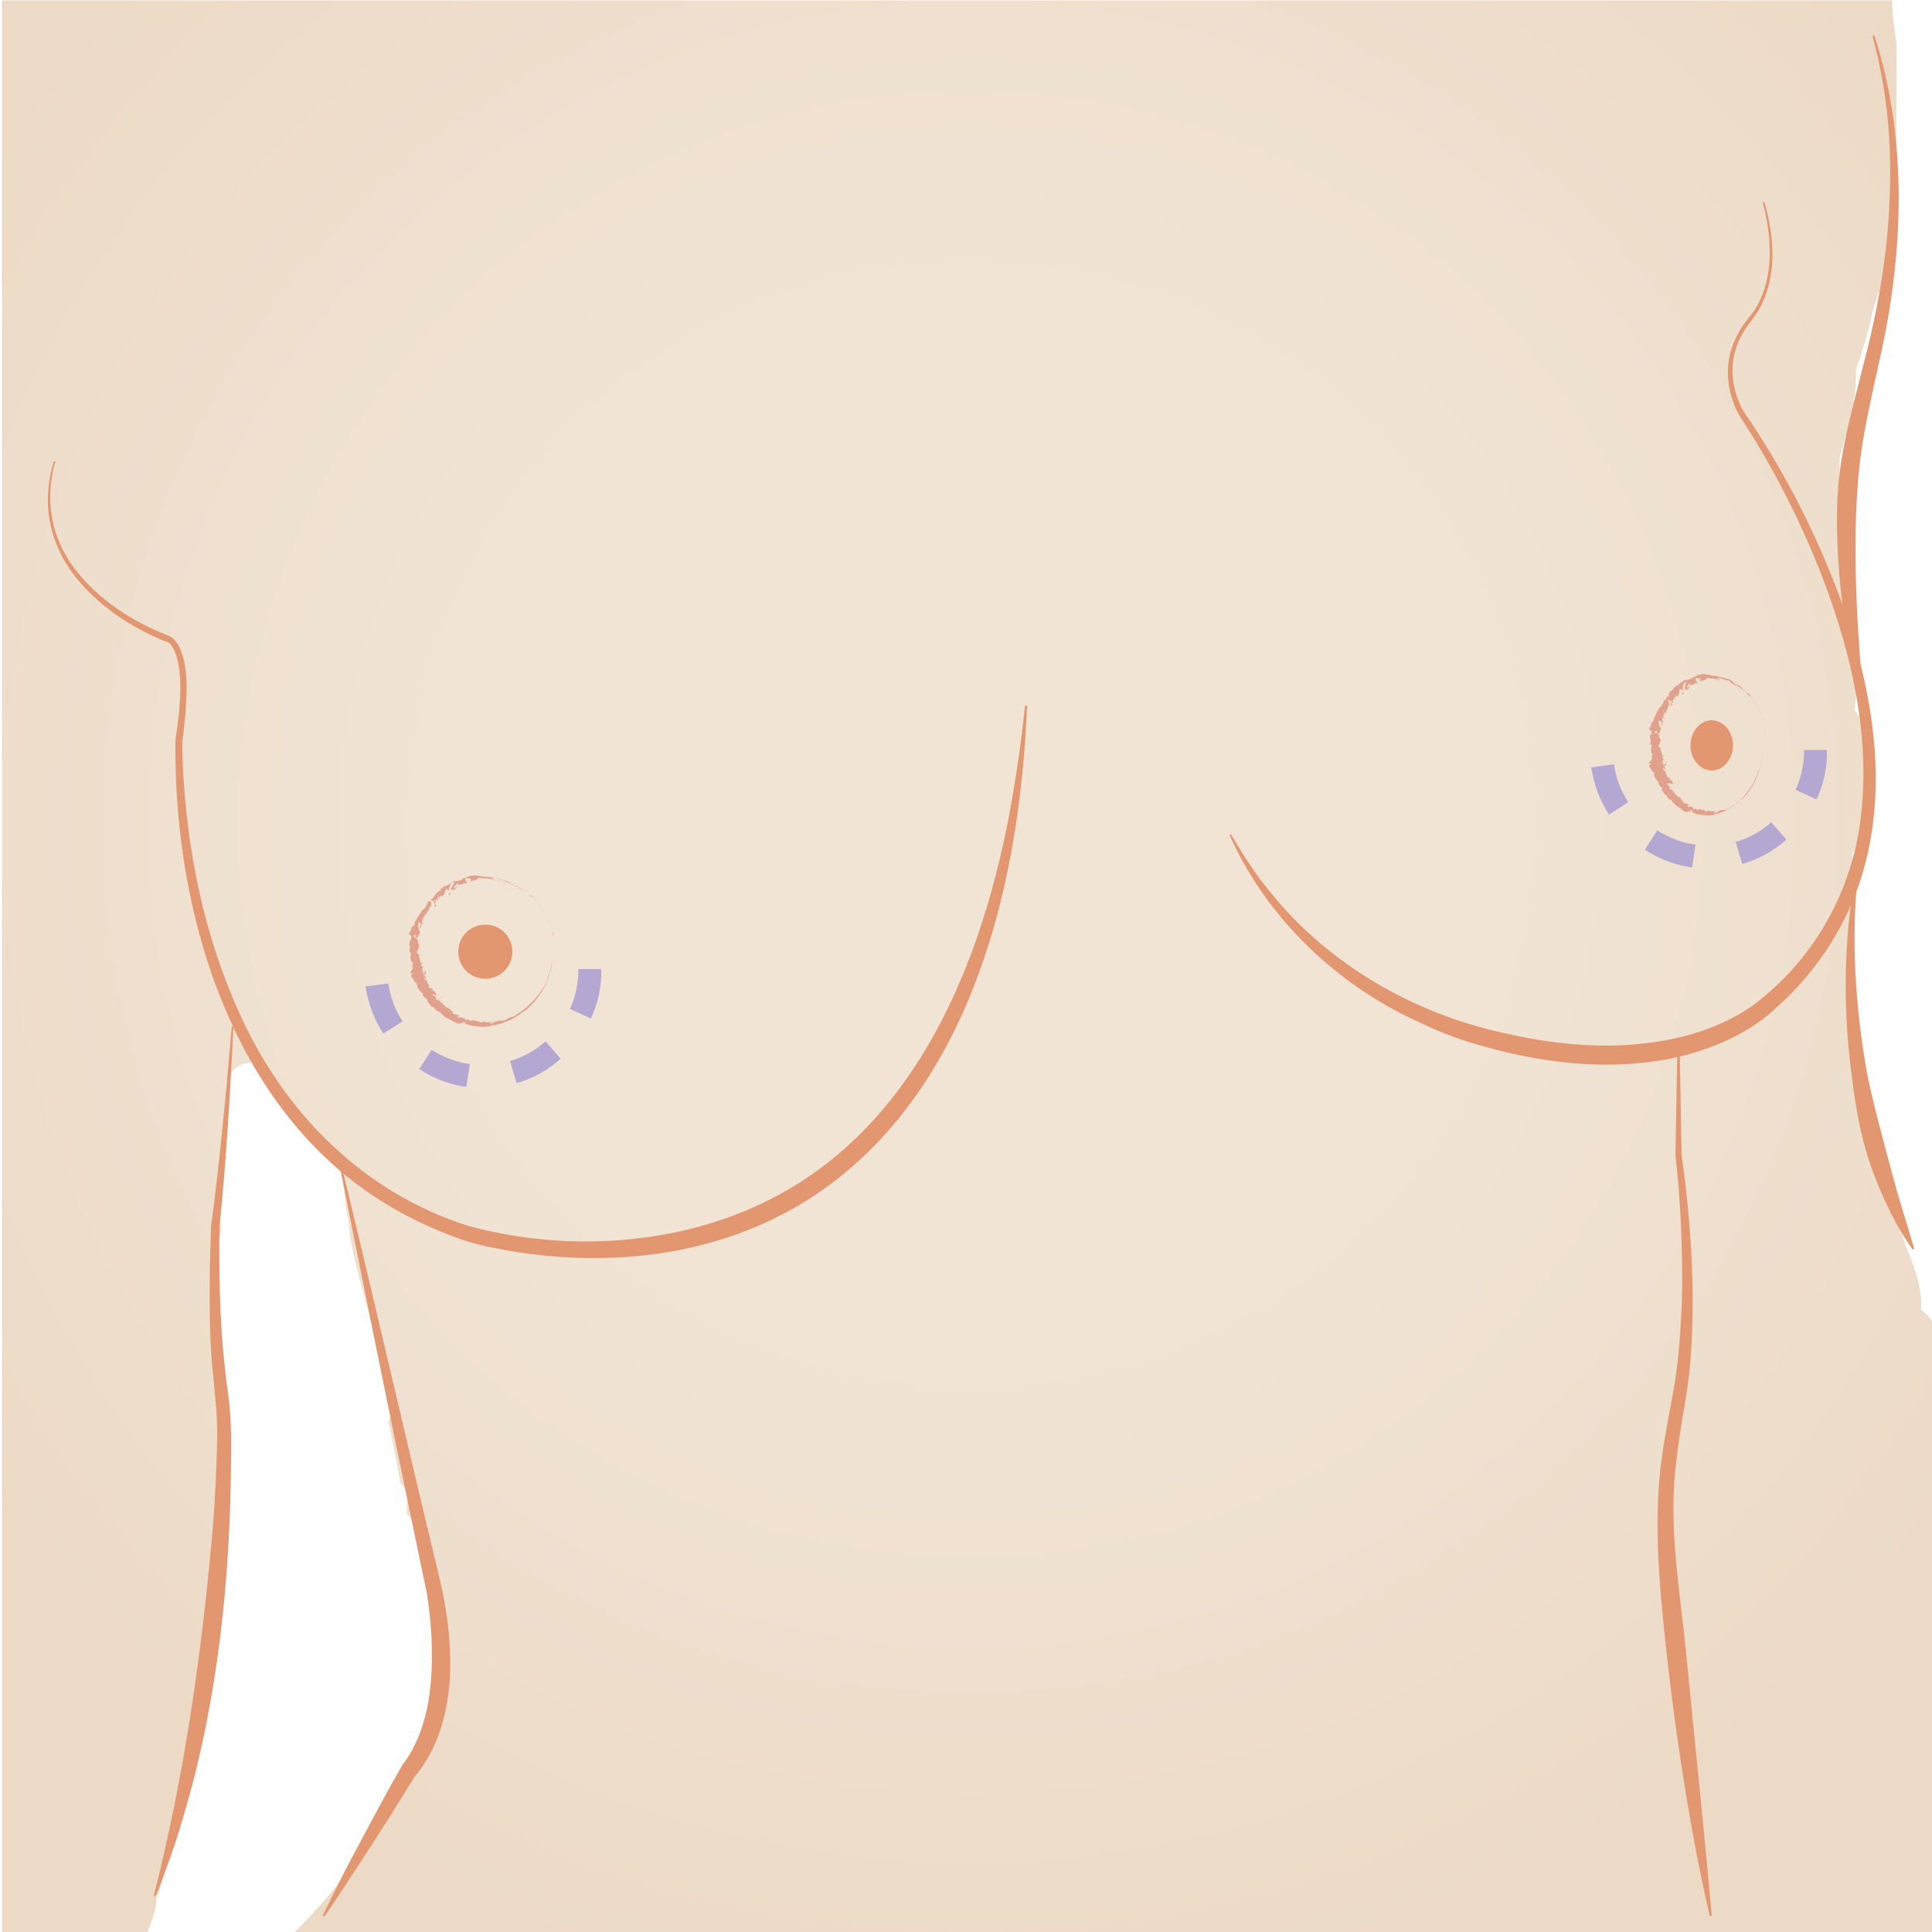 <svg xmlns="http://www.w3.org/2000/svg" xmlns:xlink="http://www.w3.org/1999/xlink" id="Layer_1" x="0px" y="0px" viewBox="0 0 500 500" style="enable-background:new 0 0 500 500;" xml:space="preserve"><style type="text/css">	.st0{fill:url(#SVGID_1_);}	.st1{fill:#E0A28C;}	.st2{fill:#E29771;}	.st3{fill:#B4A7D1;}</style><radialGradient id="SVGID_1_" cx="-494.439" cy="241.204" r="379.13" gradientTransform="matrix(0.824 0 0 -0.824 658.712 412.031)" gradientUnits="userSpaceOnUse">	<stop offset="0.439" style="stop-color:#F1E4D5"></stop>	<stop offset="1" style="stop-color:#ECDAC6"></stop></radialGradient><path class="st0" d="M497.2,339c0.3-5.6-1.6-10.5-3.4-15.2c-0.8-2.1-1.6-4.1-2.2-6.2c-0.1-0.5-0.3-1.1-0.4-1.8 c-0.3-1.9-0.8-4.3-2.6-6.2c-0.1-1.4-0.5-2.8-0.8-4l-0.1-0.5c-2.2-8.3-3.9-15.2-5.3-22.3c-2-10.1-2.9-21.1-2.8-34.6 c0-6.2,0-12.6-0.1-18.7c0-2.9,0-5.9-0.1-8.8c2.7-2.8,4.7-10.2,4.7-18.8c0-8.2-1.7-15.2-4.2-18.3c0.9-4.3,0.5-8.6,0.2-12.8 c-0.1-1.4-0.2-2.8-0.3-4.2c0-0.9-0.4-1.5-0.9-2c0.3-0.2,0.5-0.5,0.7-0.9c-0.2-0.4-0.3-0.8-0.5-1.2c-0.5-1.2-0.4-2.4,0-3.6 c-0.3-0.4-0.7-0.7-1.1-1c0-0.7,0-1.4,0.1-2.2c0.2-2.3,0.4-5.1-1.1-7.8c0-0.6,0-1.3,0.1-2c0.1-1.8,0.3-4.2-1-6.4l0-5.5l0-15.4 c0.2-0.8,0.5-1.7,0.7-2.5c1.8-6.4,3.7-12.9,3.5-19.9l0,0c0-0.7,0.2-1.4,0.5-2c0.5-1,0.8-2.1,1-3c0.1-0.5,0.3-1,0.4-1.4 c0.8-2.2,1.4-4.6,1.9-6.8c0.9-3.8,1.7-7.5,4-10.5c2.4-2.8,2.7-6.1,2.7-8.9c-0.1-13-0.1-26.2,0-38.9l0-12.9l0-0.1 c-0.1-1.1-0.2-2.1-0.4-3.2c-0.4-2.9-0.7-5.6-0.7-8.4H0.5v500.2h37.6c0.2-0.6,0.4-1.2,0.6-1.7c0.8-2.2,1.8-4.7,1.8-7.5 c1.4-3.3,2.1-6.5,2.1-9.6l1.9-5.6c4.2-6.7,4.6-13.8,4.5-21.7c0.9-0.7,1.6-1.5,2-2.5c0.6-1.7,0.2-3.4-0.4-4.8l0.1-0.2 c2.6-4.1,2.5-8.6,2.5-12.5c0-0.5,0-1.7,0-1.7c0.3-0.5,0.6-1,0.9-1.5c0.3-13.6,3.3-26.8,4.9-40.3c-0.7-3.6-1.2-7.2-1.3-10.9 c0-1.7,0.5-3,1.3-4.1c-0.2-2.5-0.4-4.9-0.6-7.4c-1.1-11.5-2.8-22.8-2.9-34.4c0-0.1,0-0.2,0-0.3c-0.1-0.1-0.1-0.1-0.2-0.2l0-10.9 c1.5-1.3,1.9-2.9,2-4.4c-1.5-8-0.8-16.3,1.4-24.1c0-0.4,0-0.8,0-1.3c0-0.7,0.1-1.4,0.3-2c-0.3-1.4-0.6-2.9-0.6-4.5 c0-0.9,0.1-1.8,0.4-2.5c0-0.2-0.1-0.3-0.1-0.5c-0.9-3.4,1.1-7,4.5-7.9c3.3-0.9,7,1.1,7.9,4.5c0.5,1.9,0.8,4.1,1.2,6.2 c0.8,0.3,1.5,0.8,2.2,1.5c2.2,2.3,4.2,4.8,5.9,7.5c2.9,0.3,5.8,2.4,6.1,6.1c0,0.2,0,0.3,0.1,0.5c1.4,1,2.4,2.7,2.5,5 c0,1.9,0.2,3.8,0.4,5.8c0.6,2.6,0.9,5.2,1.1,7.9c2.7,14.5,8.3,28.6,10.6,43.2c0.3,1.6,0,3.1-0.7,4.3c1.1,5.3,2.2,10.7,3.1,16 c1.2,1,1.9,2.6,1.8,4.7c-0.1,1.1-0.1,2.3-0.1,3.4c0.9,0.7,1.6,1.7,2,2.9c4.4,11.9,6.7,25.4,6,38.1c-0.1,2-0.9,3.5-2.1,4.5 c0.4,2.6,0,5.2-1,7.6c-0.1,0.8-0.2,1.6-0.4,2.3c-0.2,0.8-0.5,1.5-1,2.1c-0.8,2.7-1.7,5.4-2.9,8.1c-6.7,15.8-17.4,30.4-29.7,42.6 h423.8V341.8C499.2,340.8,498.3,339.9,497.2,339z"></path><g>	<g>		<path class="st1" d="M143.7,246.2c0,0.1,0,0.1,0,0.1C143.7,246,143.7,246.2,143.7,246.2z"></path>		<polygon class="st1" points="143.5,243.3 143.5,243.4 143.4,243   "></polygon>		<path class="st1" d="M142.9,240.7c0.1,0.2,0.3,0.9,0.3,1.4l0,0.1l0,0.2c-0.1-0.3-0.1-0.6-0.2-0.9   C143.1,241.2,143,240.9,142.9,240.7z"></path>		<path class="st1" d="M142.5,239.4c0,0.1-0.1-0.3,0.1,0.3c0,0,0,0,0-0.1C142.6,239.6,142.6,239.5,142.5,239.4z"></path>		<path class="st1" d="M142.6,239.6C142.7,239.9,142.5,239.5,142.6,239.6L142.6,239.6z"></path>		<path class="st1" d="M142.1,238.4l0.1,0.3C142.3,238.7,142.1,238.4,142.1,238.4C142,238.2,142.1,238.2,142.1,238.4z"></path>		<path class="st1" d="M142,238.1l0.1,0.2C142.1,238.3,142,238.2,142,238.1z"></path>		<path class="st1" d="M142.2,238.7l-0.2-0.4c0,0,0,0.1,0.1,0.2C142.1,238.4,142.2,238.5,142.2,238.7z"></path>		<path class="st1" d="M142.3,238.9C142.4,239.1,142.5,239.3,142.3,238.9C142.6,239.6,142.6,239.5,142.3,238.9z"></path>		<path class="st1" d="M142.9,240.6c0,0.1,0,0.2,0.1,0.3l0.1,0.2C143,241,142.9,240.6,142.9,240.6z"></path>		<path class="st1" d="M141.2,236.4c0,0,0,0.1,0.1,0.1l0.1,0.2C141.3,236.6,141.2,236.4,141.2,236.4z"></path>		<path class="st1" d="M141.2,236.5c-0.1-0.1-0.1-0.2-0.2-0.3C141.2,236.5,141.2,236.5,141.2,236.5z"></path>		<path class="st1" d="M141.9,238.1l0.3,0.6c-0.1-0.2-0.2-0.5-0.3-0.7L141.9,238.1z"></path>		<polygon class="st1" points="140.3,235 140.5,235.2 140.2,234.9   "></polygon>		<path class="st1" d="M139.7,234.2C139.9,234.3,139.6,234,139.7,234.2c-0.2-0.3-0.3-0.5-0.5-0.6   C139.4,233.7,139.6,233.9,139.7,234.2z"></path>		<path class="st1" d="M139,233.3c0.1,0.1,0.2,0.2,0.3,0.3C139.2,233.4,139.1,233.3,139,233.3z"></path>		<path class="st1" d="M140.6,235.6c0,0,0-0.1-0.2-0.3l0.1,0.1C140.6,235.5,140.6,235.5,140.6,235.6z"></path>		<path class="st1" d="M140.6,235.4L140.6,235.4c-0.1-0.2-0.2-0.3-0.2-0.3C140.4,235.2,140.4,235.2,140.6,235.4z"></path>		<path class="st1" d="M140.7,235.6C140.7,235.6,140.6,235.6,140.7,235.6C140.6,235.6,140.6,235.6,140.7,235.6z"></path>		<path class="st1" d="M141.5,237.1c-0.1-0.2-0.4-0.6-0.1-0.2C141.4,237,141.3,236.8,141.5,237.1z"></path>		<path class="st1" d="M140.7,235.8l0.2,0.4c0,0,0-0.1,0,0L140.7,235.8z"></path>		<path class="st1" d="M140.6,235.6c0,0.1,0.1,0.1,0.1,0.2C140.7,235.7,140.7,235.7,140.6,235.6L140.6,235.6z"></path>		<path class="st1" d="M139.5,233.9c-0.1-0.1-0.3-0.3-0.4-0.5c0.2,0.2,0.3,0.4,0.5,0.6C139.5,234,139.6,234.1,139.5,233.9z"></path>		<path class="st1" d="M140,234.6C140,234.6,140,234.6,140,234.6C140,234.6,140,234.6,140,234.6z"></path>		<polygon class="st1" points="137.5,231.7 137.5,231.8 137.5,231.8   "></polygon>		<path class="st1" d="M139.5,234c0.1,0.1,0.2,0.2,0.3,0.3C139.7,234.2,139.6,234.1,139.5,234C139.5,234,139.5,234,139.5,234z"></path>		<path class="st1" d="M138.6,232.8c0.1,0.1,0.1,0.2,0.2,0.3C138.7,233,138.6,232.8,138.6,232.8z"></path>		<path class="st1" d="M140,234.5C140,234.5,140,234.5,140,234.5C139.9,234.5,139.9,234.5,140,234.5z"></path>		<path class="st1" d="M140,234.5c-0.1-0.1-0.1-0.1-0.2-0.2C139.9,234.4,139.9,234.5,140,234.5C140,234.6,140,234.5,140,234.5z"></path>		<path class="st1" d="M136.8,231.5c0.1,0,0.5,0.3,0.7,0.6c0.3,0.3,0.2,0,0-0.3c0,0,0,0-0.4-0.3c0.1,0.1,0.7,0.7,0.4,0.5   c-0.4-0.4-0.3-0.3-0.5-0.5c0.1,0.2-0.6-0.4-0.6-0.3L136.8,231.5C136.8,231.5,136.7,231.4,136.8,231.5z"></path>		<path class="st1" d="M138.1,232.3l0.1,0.1c-0.1-0.1-0.2-0.3-0.4-0.5c-0.2-0.2-0.3-0.2-0.3-0.2   C137.7,231.9,137.9,232.1,138.1,232.3L138.1,232.3z"></path>		<path class="st1" d="M138.7,233c-0.1-0.1-0.4-0.4-0.3-0.2c0.3,0.4,0.3,0.3,0.5,0.5C138.4,232.7,139.1,233.5,138.7,233   c0.1,0.1,0.2,0.2,0.3,0.3C139,233.3,138.9,233.2,138.7,233C138.8,233,138.8,233.1,138.7,233L138.7,233L138.7,233   C138.8,233.1,138.8,233.1,138.7,233L138.7,233C138.8,233.1,138.8,233,138.7,233C138.6,232.9,138.7,233,138.7,233   C138.8,233.1,138.8,233.1,138.7,233L138.7,233c-0.1-0.2-0.3-0.4-0.5-0.6C138.3,232.6,138.5,232.7,138.7,233z"></path>		<path class="st1" d="M141.1,236.5C141.1,236.5,141.1,236.5,141.1,236.5C141.1,236.4,141,236.4,141.1,236.5z"></path>		<path class="st1" d="M140.9,236.2c0,0,0.1,0.1,0.2,0.3c0.1,0.2,0,0,0,0c0.1,0.1,0.2,0.4,0,0l0,0c-0.2-0.3-0.4-0.7-0.3-0.6   C140.8,235.9,140.8,236,140.9,236.2z"></path>		<path class="st1" d="M139.9,234.6c-0.1-0.2-0.3-0.4-0.4-0.5c0.1,0.1,0.1,0.2,0.2,0.3v0C139.9,234.6,139.9,234.5,139.9,234.6z"></path>		<path class="st1" d="M137.4,231.6L137.4,231.6c0,0-0.1-0.1-0.2-0.2C137.3,231.5,137.4,231.6,137.4,231.6z"></path>		<polygon class="st1" points="136.7,231 136.8,231 136.6,230.9   "></polygon>		<path class="st1" d="M111.1,255.1l0.1,0.1C111.1,255.2,111.1,255.1,111.1,255.1z"></path>		<path class="st1" d="M110.5,253.9l-0.1,0C110.4,253.9,110.5,253.9,110.5,253.9z"></path>		<path class="st1" d="M115.3,229.4c-0.4,0-0.8,0-0.7,0.1l0.2,0.1C115,229.5,115.1,229.4,115.3,229.4z"></path>		<path class="st1" d="M107.9,242.6C107.9,242.6,107.9,242.6,107.9,242.6c0-0.2,0-0.2-0.1-0.3C107.8,242.4,107.8,242.5,107.9,242.6z   "></path>		<path class="st1" d="M108.9,243l-0.2,0.3C108.7,243.3,108.8,243.2,108.9,243z"></path>		<path class="st1" d="M116,260.7l0.3,0C116,260.4,116.1,260.6,116,260.7z"></path>		<path class="st1" d="M128.3,227c-0.3-0.1-0.5-0.1-0.6-0.2C128,226.9,128.2,227.1,128.3,227z"></path>		<path class="st1" d="M108.5,255.8c0.1,0.1,0.2,0.1,0.2,0.1C108.6,255.8,108.6,255.8,108.5,255.8z"></path>		<path class="st1" d="M126.9,226.7c0,0,0.1,0,0.1,0c0.2,0,0.4,0,0.6,0.1C127.4,226.7,127.2,226.7,126.9,226.7z"></path>		<path class="st1" d="M140.6,256.6C140.6,256.6,140.6,256.6,140.6,256.6C140.6,256.6,140.6,256.6,140.6,256.6z"></path>		<path class="st1" d="M143.6,248.8c0,0.1,0,0.2,0,0.3C143.5,249,143.5,248.9,143.6,248.8z"></path>		<path class="st1" d="M133.7,228.9C133.9,229,133.8,228.9,133.7,228.9L133.7,228.9z"></path>		<path class="st1" d="M134.4,229.6C134.4,229.6,134.4,229.6,134.4,229.6C134.4,229.6,134.4,229.6,134.4,229.6z"></path>		<path class="st1" d="M125,227.4C124.9,227.4,124.9,227.4,125,227.4C125,227.5,125,227.4,125,227.4z"></path>		<path class="st1" d="M134,229.1c-0.1,0-0.1-0.1-0.2-0.1C133.8,229,133.9,229,134,229.1z"></path>		<path class="st1" d="M134,229c0.1,0,0.1,0.1,0.1,0.1C134.1,229.1,134.1,229.1,134,229z"></path>		<path class="st1" d="M133.5,228.8c0.1,0,0.2,0.1,0.3,0.2c0,0,0,0,0,0C133.7,228.9,133.6,228.8,133.5,228.8z"></path>		<path class="st1" d="M128,264.7C128,264.7,128,264.7,128,264.7C128.2,264.6,128.1,264.6,128,264.7z"></path>		<path class="st1" d="M113,234.3C113,234.3,113,234.3,113,234.3C113,234.3,113,234.3,113,234.3L113,234.3z"></path>		<path class="st1" d="M112.7,234.9c0-0.4,0.1-0.5,0.3-0.6l-0.6-0.3C112.4,234.3,112.6,234.6,112.7,234.9z"></path>		<path class="st1" d="M112.9,257.8l-0.1-0.5c0.6,0.2,0.7,0.6,0.7,0.1c-0.3,0.2-0.6-0.1-0.8-0.5c-0.3-0.3-0.5-0.7-0.8-0.5l0-0.3   c0,0.1,0.1,0.1,0.1,0.1c0-0.3-0.2-0.4-0.4-0.4c-0.2,0-0.5,0-0.6-0.4c-0.1-0.3-0.1-0.5,0.1-0.4c-0.1-0.1-0.3-0.3-0.4-0.4   c-0.1-0.2,0.1-0.2,0.1,0l-0.4-0.8l0,0c-0.2-0.1-0.4-0.3-0.6-0.4c0-0.3,0.1,0.1,0.2,0c-0.1-0.1-0.2-0.3-0.4-0.4   c0.1-0.3,0.4,0.1,0.5,0.4c0.3-0.4,0.2-0.4,0-0.6c-0.1-0.1-0.4-0.3-0.3-0.8c0.1,0.1,0.2,0.3,0.2,0.4c0.3-0.4,0.1-0.7,0.2-1.3   c-0.1,0.1-0.4,1.2-0.7,0.7c0-0.2,0-0.4-0.3-0.6c0.3-0.1,0.1-0.3,0-0.7l0.4-0.1c-0.2-0.3-0.4-0.3-0.6-0.4c-0.1-0.4,0.2-0.6,0.4-0.7   c0-0.7-0.4,0.5-0.6-0.2c0-0.3,0-0.5-0.1-0.8c-0.1-0.2-0.2-0.5-0.3-0.8c0.1-0.4,0.2,0,0.3-0.1l-0.3-0.3c0-0.1,0.1-0.1,0.1,0   c-0.1-0.3-0.4,0-0.5-0.5c-0.2-0.1-0.1-0.3,0.1-0.6c0.2-0.3,0.3-0.6,0.1-0.9c0.1-0.1,0.2,0.1,0.4,0c-0.3-0.8-0.2-0.7-0.5-1.4   c0.1-0.2,0.2-0.4,0.3-0.5c-0.4,0.4-0.6-0.2-0.8-0.7c-0.2,0.1-0.3,0.2-0.4,0.3c0-0.3,0-0.5-0.1-0.8c0.1-0.1,0.2,0,0.3,0.2   c0-0.1,0-0.1-0.1-0.2c0.2-0.2,0.4,0,0.5,0.2c-0.1,0.1-0.2,0.1-0.3,0.2c0.2,0.2,0.4,0.4,0.6,0.4c0-0.1-0.1-0.2-0.1-0.3   c0.1,0.1,0.1,0.1,0.1,0.1c0,0,0-0.1-0.1-0.2l0.4-0.1l-0.2-0.1c0.2-0.3,0.3-0.6,0.5-0.9c-0.1-0.4-0.3-0.8-0.4-1.2   c-0.1-0.4-0.1-0.9,0-1.5c0.2,0.4,0.4,0.2,0.8,0.4c-0.5,0.1-0.2,0.8-0.4,1.4c0.1-0.3,0.3-0.1,0.3-0.1c0-0.4,0-0.7,0-1.1   c0.3,0.1,0.3-0.1,0.5-0.3c-0.6,0-0.1-0.8,0-1.3c0.2,0.1,0.3,0.2,0.1,0.7c0.3-0.2,0.2-0.4,0.1-0.6c-0.1-0.2-0.2-0.5,0.1-0.6   c-0.1,0.1-0.1,0.2,0,0.2c0-0.3,0.4-0.9,0.5-0.7l-0.1,0.1c0.2-0.3,0.5-0.9,0.8-1.3c0.2-0.5,0.4-0.9,0.3-1.1c0,0,0.4,0.4,0.4,0.5   c-0.1-0.4-0.1-0.7-0.1-1c0-0.4-0.1-0.7-0.1-1.1c0.2,0.4,1.2,0.6,0.9,1.2c0.2-0.1,0.4-0.2,0.5-0.6c-0.1,0.1-0.6-0.1-0.5-0.3   c0.6-0.1,0.4-0.1,1.1-0.3c-0.2,0.1-0.4-0.5-0.2-0.7c0,0.1,0.4,0.4,0.4,0.5c0.1-0.3,0.1-0.6,0.2-0.9c-0.1,0.2,0.3,0.4,0.5,0.4   c-0.1,0,0.5-0.4,0.6-0.6l-0.3,0.1c0.4-0.2,0.4-0.5,0.5-0.8c0.1-0.3,0.1-0.6,0.5-0.8c0,0.2,0.1,0.7,0.5,0.5c0-0.2,0-0.6,0.2-1   c0.1-0.4,0.3-0.9,0.7-1.1l0.2,0.1c0.2-0.1,0.3-0.3,0.5-0.4c-0.1,0.2-0.3,0.7-0.6,1.1c-0.2,0.4-0.4,0.9-0.6,1.2   c0.3-0.1,0.2,0.1,0.6-0.2c0.2,0-0.1,0.3-0.2,0.4c0.3-0.2,0.7-0.3,1-0.5c-0.2-0.2,0.6-0.7,0.5-0.8c-0.2,0.1-0.3,0.3-0.5,0.4   c-0.2,0.1-0.3,0.3-0.5,0.4c-0.1-0.1,0-0.4,0.2-0.7c0.1-0.1,0.2-0.3,0.4-0.4c0.2-0.1,0.3-0.2,0.5-0.3c0.2,0,0,0.5,0.1,0.6   c0-0.1,0.2-0.2,0.4-0.3c0.2-0.1,0.3-0.2,0.4-0.1l-0.3,0.3c0.4-0.1,0.6-0.6,1.2-0.5c0.2,0,0.6,0.1,0.6,0c-0.4-0.2-0.7-1-0.5-1.3   c0.1,0,1.1,0,1.3,0.1c0.4,0.1-0.4,0.6-0.1,0.7c0-0.1,0.2-0.2,0.2-0.2c0.2,0,0,0.2,0.4,0.1c0-0.3,0.9-0.1,0.2-0.2   c0.4-0.1,0.5,0,0.9-0.1c-0.2-0.1,0.4-0.5,0.9-0.6c0,0.1,0.1,0.1,0.1,0.2c0.2,0,0.4,0,0.6,0c0.2,0,0.4,0,0.5,0   c0.3,0,0.7,0.1,1.1,0.1c0.1,0,0.5,0.1,0.3,0.2c0.1,0,0.2-0.1,0.5,0c0.5,0.2-0.6,0-0.2,0.2c0-0.1,0.7-0.1,1-0.1   c0-0.1-0.2-0.1-0.5-0.1c-0.2,0-0.5,0-0.7,0c0-0.2,0.7-0.4,1.6-0.3c0.7,0.1,0.3,0.2,0.4,0.2c0.6,0.2,0.9,0.2,1.2,0.2   c0.1,0,0.3,0,0.4,0.1c0.2,0,0.3,0.1,0.6,0.2c0.4,0.3-0.1,0.2,0,0.3c-0.5-0.2-0.8-0.4-1.2-0.5l0.4,0.2c-0.2,0-0.6-0.1-0.7-0.2   c0.2,0.1,0.7,0.2,1.3,0.5c0.6,0.2,1.2,0.5,1.7,0.8c0.2,0,0.5,0.2,0.4,0.1c-0.1,0-0.2-0.1-0.3-0.1c-0.2-0.2,0.6,0.2,0.2,0   c0.4,0.2,0.9,0.3,1.4,0.7l0,0.1c0,0-0.3-0.3-0.5-0.3c0.2,0.1,0.7,0.6,1,0.7l-0.3-0.3c0.2,0.1,0.4,0.2,0.6,0.3   c0.2,0.1,0.4,0.3,0.6,0.5c-0.1-0.2-0.1-0.1-0.4-0.4c0.2,0.3-1.1-0.8-0.8-0.4c-0.3-0.3-0.5-0.4-0.9-0.8c0,0,0.1,0.1-0.3-0.1   c0,0-0.1,0-0.1,0c0,0,0,0,0,0c0,0,0,0,0,0c0,0,0,0,0,0c0.1,0.1,0.2,0.1,0.2,0.2c-0.1,0-0.3-0.1-0.5-0.2c-0.2-0.1-0.4-0.2-0.6-0.2   c-0.2-0.1,0.1,0,0-0.1c-0.1,0-0.2-0.1-0.4-0.1c0-0.1-0.6-0.4,0-0.2l-0.5-0.2c-0.3-0.2-0.7-0.4-1-0.5c-0.3-0.1-0.7-0.1-0.4-0.1   c-0.3-0.1-0.6-0.2-0.9-0.2v0c-0.4-0.1-0.9-0.2-1.4-0.3c-0.5-0.1-1-0.2-1.5-0.3c-0.2,0-0.3,0-0.5,0c-0.2,0-0.4,0-0.6,0l-0.1-0.1   c-0.2,0-0.5,0-0.8-0.1c-0.3,0-0.5,0-0.6,0c-0.2-0.1-0.7-0.2-1.2-0.1c-0.5,0-1.1,0.2-1.4,0.2l0,0.2c-0.5,0.1-0.9,0.2-1.5,0.4   l0.1,0.2c-0.2,0.1-0.5,0.2-0.9,0.3c-0.4,0.1-0.8,0.1-1.1,0.3c0-0.1,0.2-0.1,0.4-0.2c-0.3,0-0.5,0-0.7,0.1   c-0.2,0.1-0.5,0.2-0.7,0.4c-0.4,0.3-0.8,0.6-1.3,0.7c-0.2,0.2-0.3,0.2-0.5,0.3c0,0,0,0,0,0c0,0,0,0-0.1,0c-0.1,0-0.2,0-0.3,0.1   c0.1,0,0.2,0,0.3,0c-0.1,0.1-0.3,0.3-0.5,0.4l-0.2-0.1c0,0,0,0,0,0c-0.3,0.1-0.1,0.2,0.1,0.3c-0.1,0.1-0.1,0.2-0.2,0.3   c-0.2-0.1-0.3,0-0.4,0.2c-0.1,0.1-0.2,0.3-0.5,0.2c0,0.1-0.2,0.3-0.4,0.6c-0.2,0.3-0.4,0.5-0.3,0.7c0,0-0.1,0,0-0.1   c-0.2,0.1-0.5,0.3-0.6,0.6l-0.3-0.1c0,0.2-0.1,0.5-0.1,0.7c-0.4,0.1-0.6,0.2-0.5-0.3c-0.2,0.4-0.2,0.6-0.3,0.8   c-0.1,0.1-0.2,0.3-0.2,0.7l-0.1-0.2c-0.2,0.2-0.2,0.7-0.4,0.8c-0.2,0.1-0.4,0.2-0.6,0.5c-0.2,0.3-0.4,0.6-0.7,1   c-0.5,0.7-0.9,1.6-1.4,2.3c0.7,0-0.5,0.6-0.1,0.8c-0.2,0-0.3,0.2-0.4-0.1c-0.1,0.8-0.6,1.1-0.4,1.7c-0.2,0-0.2-0.2-0.3-0.2   c0,0.1,0.1,0.3,0,0.3c-0.1,0.1-0.1-0.1-0.1-0.3c-0.2,0.8,0.3,1,0.7,1.2c-0.3,0.3-0.3,0.6-0.1,0.9c-0.2,0.1-0.4,0.3-0.3-0.2   c-0.1,0.3-0.5,1.7-0.1,1.7c-0.1,0.1-0.1,0.4,0,0.5c-0.1,0.6-0.1,0.7-0.1,1.3l0.1-0.2c0.4,0.2,0.1,0.5,0.2,1l0,0   c-0.2,0.6-0.1,0.7,0,0.8c0,0.1,0.1,0.2,0,0.8l0.3-0.1c0.3,0,0.2,0.3,0.2,0.6c-0.1,0.3-0.2,0.7,0,1l0.1-0.3c0.1,0.2,0,0.4-0.2,0.7   c-0.2,0.3-0.4,0.6-0.4,0.8c0,0.1-0.1-0.1-0.2-0.2c-0.1,1,0.4,0,0.7,0.7c-0.2,0.2-0.5,0-0.4,0.5c0,0.1,0.2,0.4,0.5,0.8   c0.3,0.3,0.5,0.7,0.5,1.1c0.1-0.2,0.2-0.4,0.4-0.1c0.1,0.2,0.1,0.6,0.2,0.9c0.1,0.3,0.2,0.7,0.5,0.7c0,0.1,0,0.1-0.1,0.1   c0.1,0.1,0.3,0.4,0.5,0.6c0.2,0.2,0.4,0.4,0.6,0.4c-0.3,0.4,0.1,0.8,0.6,1.2c0.4,0.4,0.8,0.7,0.5,0.9c0.3,0.3,0.5,0.6,0.8,0.9   l-0.1,0c0.2,0.3,0.4,0.5,0.6,0.5c0.2,0.1,0.3,0.1,0.5,0.1c0.1,0.2,0,0.1-0.1,0.1c0.7,0.8,0.8,0.9,1.8,1.2l-0.1,0.2   c0.1,0,0.4,0.3,0.8,0.7c0.4,0.3,0.9,0.7,1.4,0.8c0,0-0.1,0-0.2,0c0.3,0.1,0.6,0.2,0.9,0.4c0.3,0.2,0.6,0.4,0.9,0.5   c0.3,0.1,0.5,0.3,0.8,0.3c0.2,0,0.5,0,0.6-0.1c0.3,0,0.5,0,0.8,0.1c-1-0.3,0.2-0.2-0.1-0.5c0.4,0.1,0.9,0.5,0.4,0.4l-0.1-0.1   c-0.3,0.3,1.2,0.4,1.1,0.6c1,0.2,2,0.3,2.9,0.4c1,0.1,1.9,0,2.9-0.1c-0.1,0-0.2-0.1-0.2-0.2l0.6-0.1c0.2,0,0.2,0.1-0.2,0.2   c0.3,0.1,0.8-0.2,0.8-0.3c0.9-0.1-0.3,0.3,0,0.2l0.4-0.1h-0.1c0.3-0.1,0.3-0.2,0.8-0.3c0.3-0.1,0.2,0,0.3,0c0,0,0,0,0.2-0.1   l0.8-0.2l-0.3,0c0.3-0.2,0.7-0.2,0.3-0.2c0.1,0,0.4-0.1,0.7-0.2c0.3-0.1,0.6-0.3,1-0.4c0.3-0.2,0.6-0.3,0.9-0.5   c0.3-0.1,0.4-0.2,0.5-0.3c0.2-0.1,0.4-0.3,0.6-0.4c0.2-0.1,0.5-0.3,0.7-0.5c-0.1,0.1-0.3,0.1,0.2-0.2c0,0.1,0.2,0,0.4-0.2   c0.3-0.2,0.6-0.4,0.8-0.5c-0.2,0.1,0.1-0.1,0.4-0.4c0.2-0.2,0.5-0.5,0.2-0.3c0.3-0.3,0.1,0,0.3-0.2c0.7-0.8,1.6-1.7,2.3-2.7   c0,0-0.1,0.1,0-0.1l0.4-0.5c0.1-0.2,0.1-0.2,0.4-0.6c0,0.1-0.1,0.1,0,0c1.3-2.2,2.2-4.7,2.6-7.2c-0.1,0.3,0,0.1,0-0.1   c0,0.2,0,0,0,0c0-0.4,0.1-0.7,0.1-1.1c0-0.1,0-0.4,0-0.7c0-0.3,0-0.5,0-0.6l0,0.3c0-0.2,0-0.1,0,0.1c0,0.2,0,0.3,0,0.4   c0,0.3,0,0.6-0.1,1c0,0.4-0.1,0.8-0.2,1.2c0,0.2,0-0.2,0-0.1c0,0.2-0.1,0.5-0.2,0.9l0,0c-0.1,0.3-0.1,0.6-0.2,0.9   c-0.1,0.3-0.1,0.5-0.2,0.7c-0.2,0.5-0.3,0.9-0.6,1.6l0.1-0.1c-0.1,0.3-0.2,0.4-0.2,0.5c-0.1,0.3,0.4-0.8,0.2-0.5   c-0.1,0.2-0.3,0.7-0.6,1.2c-0.1,0.2-0.2,0.5-0.4,0.7c-0.1,0.2-0.2,0.3-0.2,0.4c-0.3,0.4,0.1-0.1-0.2,0.3l-0.1,0.1l-0.1,0.1   c-0.2,0.3-0.3,0.4-0.3,0.4c0-0.1,0.1-0.2,0.2-0.3c-0.2,0.3-0.7,1-0.8,1.1c0.1-0.1,0.2-0.2,0.3-0.4c-0.2,0.3-0.4,0.5-0.6,0.8   c-0.2,0.3-0.5,0.6-0.7,0.8c-0.3,0.3-0.5,0.5-0.8,0.8c-0.1,0.1-0.2,0.2-0.4,0.4c-0.1,0.1-0.2,0.2-0.4,0.3l0.1,0   c-0.4,0.3-0.5,0.5-0.7,0.6c-0.2,0.1-0.3,0.3-0.8,0.6l0,0c-0.2,0.1-0.4,0.3-0.6,0.5c0.2-0.2-0.5,0.2-0.2,0c-0.9,0.6-0.4,0.3-1,0.8   l-0.2,0c-0.2,0.2-0.2,0.2-0.7,0.4c0.4-0.2-0.4,0.1,0.1-0.2c-0.5,0.2-0.9,0.4-1.2,0.5c-0.3,0.1-0.5,0.3-0.8,0.2   c-0.2,0.2,0,0.1,0.3,0c0.3-0.1,0.5-0.2,0.4-0.1c0.2,0-0.3,0.3-0.7,0.4c-0.3,0.1-0.7-0.1-1.5,0.1c0.1,0,0.1,0,0.2,0   c-0.3,0-0.6,0.2-1,0.2c-0.2,0.2-0.5,0.1-0.6,0.3l0.8-0.2c-0.5,0.1-0.8,0.4-1.6,0.4c0.1,0,0.3-0.1,0.4-0.2c-0.2,0-0.4,0.1-0.7,0   c0-0.2,1-0.1,1.5-0.4c-0.1,0-0.4,0-0.5,0.1c-0.2,0-0.3,0-0.2-0.1c-0.2,0.2-0.4,0.2-0.6,0.2c-0.3,0-0.5,0-0.8,0.1l0-0.1   c-0.1,0-0.3,0.1-0.5,0.1l0.3-0.2c-0.5,0.1-0.9-0.1-1.4-0.1c0.5,0,0.5,0.1,0.5,0.1s-0.1,0.1,0.1,0.2c-1.2,0.1-0.7-0.4-2-0.5   c0.2,0,0.7,0.2,0.4,0.2c-0.3-0.1-0.6-0.2-0.7-0.3c-0.9-0.1,0.1,0.2-0.3,0.2c-0.3-0.2-0.4,0-0.8,0l0-0.2c-0.9-0.4-0.3,0.3-1.2-0.1   c0.1,0,0.3-0.1,0.4-0.1c-0.2,0-0.3,0-0.5-0.1l0.1-0.2c-0.5,0-0.7-0.1-1.1-0.3c0.1,0.2-0.2,0.3-0.6,0.1c-0.2-0.2,0.2-0.1-0.4-0.3   c0.2-0.1,0.4-0.1,0.6,0.1c0,0,0.2-0.1,0.2-0.1c-0.3-0.2-0.7-0.4-0.9-0.5c0.1,0,0.2,0.1,0.2,0.1c-0.3,0-0.6-0.1-0.9-0.1   c-0.1-0.1,0-0.1,0.2-0.1c-0.2-0.1-0.3,0-0.6-0.2c0.1-0.1,0.2-0.3,0.6-0.2c-0.3-0.1-0.5-0.2-0.8-0.3c0-0.1-0.3-0.4-0.1-0.4   c-0.3-0.3-1.1-0.4-1.5-0.9c0,0-0.1,0-0.2-0.1c-0.4-0.4-0.7-0.9-1.3-1.2c0-0.2,0-0.4,0-0.5c-0.4-0.3,0.1,0.7-0.7,0.1   c-0.5-0.4,0.1-0.4,0-0.6c-0.2-0.1-0.4-0.1-0.6-0.3c-0.2-0.1-0.4-0.4-0.5-0.7C112.7,257.6,112.8,257.7,112.9,257.8z M109.6,252   c0.1,0.1,0.3,0.3,0.2,0.4C109.5,252.4,109.6,252.3,109.6,252z M108.6,241.7c0.1,0.1,0,0.3-0.1,0.4   C108.5,242,108.5,241.9,108.6,241.7z M131.8,228C131.8,228,131.8,228,131.8,228C131.5,227.9,131.6,227.9,131.8,228z M132.4,228.3   C132.4,228.4,132.4,228.3,132.4,228.3c0,0-0.1-0.1-0.3-0.2C132.1,228.2,132.2,228.3,132.4,228.3z M130.1,265l-0.1,0   C130.3,264.9,130.2,265,130.1,265z"></path>		<path class="st1" d="M108.8,243c-0.1,0-0.1,0-0.2,0C108.6,243.1,108.7,243.1,108.8,243z"></path>		<path class="st1" d="M115.9,260.7L115.9,260.7C116,260.7,116,260.7,115.9,260.7L115.9,260.7z"></path>		<path class="st1" d="M122.5,228.4c-0.1,0-0.2,0-0.3,0C122.3,228.4,122.3,228.4,122.5,228.4z"></path>		<path class="st1" d="M135.5,230c-0.1-0.1-0.2-0.2-0.4-0.2C135.3,229.8,135.3,229.9,135.5,230C135.4,230,135.3,229.9,135.5,230z"></path>		<path class="st1" d="M138,232.6c0,0,0.1,0.1,0.1,0.1v0C138,232.5,137.8,232.4,138,232.6z"></path>		<path class="st1" d="M135.7,230.4c0,0.1,0.2,0.2,0.5,0.4l0,0C136.2,230.7,135.9,230.5,135.7,230.4z"></path>		<path class="st1" d="M136.2,230.8c0.1,0.1,0.1,0.1,0.2,0.2C136.4,230.9,136.3,230.9,136.2,230.8z"></path>		<path class="st1" d="M133.1,228.7c0.1,0.1,0.1,0,0.2,0C133.5,228.7,132.4,228.3,133.1,228.7z"></path>		<path class="st1" d="M135.8,230.6l0-0.1l-0.2,0C135.6,230.5,135.7,230.6,135.8,230.6z"></path>		<path class="st1" d="M133.8,229.4l0.4,0.2c0,0,0.1,0,0.1,0C134.1,229.5,133.8,229.4,133.8,229.4z"></path>		<path class="st1" d="M134.3,229.7c0.1,0.1,0.2,0.1,0.3,0.2C134.6,229.8,134.5,229.7,134.3,229.7z"></path>		<path class="st1" d="M135.2,230.3l-0.1-0.1c-0.1-0.1-0.2-0.1-0.3-0.2C135,230.1,135.1,230.2,135.2,230.3z"></path>		<path class="st1" d="M129.2,227.6l-0.5-0.1c-0.1,0,0.1,0.1,0.3,0.1C129,227.7,129.2,227.7,129.2,227.6z"></path>		<path class="st1" d="M130.6,228.3c-0.1-0.1-0.1-0.1-0.2-0.1l0,0.1L130.6,228.3z"></path>		<path class="st1" d="M129.1,228c-0.1,0-0.7,0-0.1,0.1C129.1,228.1,129.6,228.1,129.1,228z"></path>		<polygon class="st1" points="121.6,227.9 121.8,227.9 121.7,227.6   "></polygon>		<path class="st1" d="M116.3,231.6c0.5-0.2-0.1-0.3,0.4-0.5c0-0.2-0.4,0.1-0.3,0C116.1,231.4,115.9,231.4,116.3,231.6z"></path>		<path class="st1" d="M116.3,231.1c0,0,0.1-0.1,0.1-0.2C116.4,231,116.4,231.1,116.3,231.1z"></path>		<path class="st1" d="M143.7,247.3c0-0.1,0-0.3,0-0.4l0,0.2C143.7,247.3,143.7,247.3,143.7,247.3z"></path>		<path class="st1" d="M143.7,246.6L143.7,246.6l0-0.3C143.7,246.4,143.7,246.5,143.7,246.6z"></path>		<path class="st1" d="M110.1,250.9L110.1,250.9c-0.2,0.1-0.2,0.2-0.1,0.3L110.1,250.9z"></path>		<polygon class="st1" points="111.6,255.3 111.5,255.3 111.3,255.6   "></polygon>		<path class="st1" d="M114.2,258.3c-0.1-0.1-0.3-0.2-0.4-0.4C114.1,258.2,113.9,258.6,114.2,258.3z"></path>	</g>	<path class="st2" d="M132.6,246.3c0,3.9-3.1,7-7,7s-7-3.1-7-7c0-3.9,3.1-7,7-7C129.5,239.3,132.6,242.4,132.6,246.3z"></path></g><g>	<path class="st1" d="M457.2,192.7c0,0.1,0,0.1,0,0.1C457.2,192.6,457.2,192.7,457.2,192.7z"></path>	<path class="st1" d="M457.1,190.3L457.1,190.3c0-0.1,0-0.2,0-0.3C457,190.1,457.1,190.2,457.1,190.3z"></path>	<path class="st1" d="M456.7,188.1c0,0.1,0.1,0.3,0.1,0.5c0,0.2,0.1,0.5,0.1,0.7l0,0.1l0,0.2C456.9,189,456.8,188.4,456.7,188.1z"></path>	<path class="st1" d="M456.4,186.9c0,0.1-0.1-0.3,0.1,0.3c0,0,0,0,0,0C456.5,187.1,456.4,187,456.4,186.9z"></path>	<path class="st1" d="M456.5,187.1C456.5,187.3,456.4,187,456.5,187.1L456.5,187.1z"></path>	<path class="st1" d="M456.2,186l0.1,0.3C456.2,186.3,456.2,186,456.2,186C456.1,185.8,456.1,185.9,456.2,186z"></path>	<path class="st1" d="M456.1,185.8l0.1,0.2C456.1,185.9,456.1,185.9,456.1,185.8z"></path>	<path class="st1" d="M456.2,186.3c0-0.1-0.1-0.2-0.1-0.3c0,0,0,0,0.1,0.1C456.1,186,456.2,186.1,456.2,186.3z"></path>	<path class="st1" d="M456.3,186.4C456.3,186.6,456.4,186.8,456.3,186.4C456.5,187.1,456.5,187,456.3,186.4z"></path>	<path class="st1" d="M456.7,188l0,0.2l0,0.2C456.7,188.3,456.7,188,456.7,188z"></path>	<path class="st1" d="M455.5,184.2c0,0,0,0.1,0,0.1l0.1,0.2C455.6,184.4,455.5,184.2,455.5,184.2z"></path>	<path class="st1" d="M455.5,184.3l-0.2-0.3C455.5,184.3,455.5,184.4,455.5,184.3z"></path>	<path class="st1" d="M456,185.7c0.1,0.2,0.1,0.4,0.2,0.5c-0.1-0.2-0.2-0.4-0.2-0.6L456,185.7z"></path>	<path class="st1" d="M454.9,183c0,0.1,0.1,0.1,0.1,0.2c-0.1-0.1-0.1-0.2-0.2-0.3L454.9,183z"></path>	<path class="st1" d="M454.5,182.2C454.6,182.3,454.4,182,454.5,182.2c-0.1-0.3-0.2-0.4-0.3-0.6C454.3,181.8,454.3,182,454.5,182.2z  "></path>	<path class="st1" d="M453.9,181.4c0.1,0.1,0.1,0.2,0.2,0.2C454.1,181.5,454,181.4,453.9,181.4z"></path>	<path class="st1" d="M455.1,183.5c0,0,0-0.1-0.1-0.3l0,0.1C455.1,183.4,455.1,183.4,455.1,183.5z"></path>	<path class="st1" d="M455,183.4L455,183.4c-0.1-0.1-0.1-0.2-0.1-0.3C454.9,183.1,455,183.2,455,183.4z"></path>	<path class="st1" d="M455.1,183.5C455.1,183.5,455.1,183.5,455.1,183.5C455.1,183.5,455.1,183.5,455.1,183.5z"></path>	<path class="st1" d="M455.7,184.9c-0.1-0.2-0.3-0.6-0.1-0.2C455.7,184.8,455.6,184.6,455.7,184.9z"></path>	<path class="st1" d="M455.2,183.7c0.1,0.1,0.1,0.2,0.2,0.3c0,0,0-0.1,0,0C455.3,183.9,455.2,183.8,455.2,183.7z"></path>	<polygon class="st1" points="455.1,183.5 455.2,183.7 455.1,183.5  "></polygon>	<path class="st1" d="M454.3,181.9c-0.1-0.1-0.2-0.3-0.3-0.4c0.1,0.2,0.2,0.4,0.3,0.5C454.3,182,454.4,182.1,454.3,181.9z"></path>	<path class="st1" d="M454.7,182.6C454.7,182.6,454.6,182.6,454.7,182.6C454.6,182.6,454.7,182.6,454.7,182.6z"></path>	<polygon class="st1" points="452.8,179.9 452.8,179.9 452.8,179.9  "></polygon>	<path class="st1" d="M454.3,182.1c0.1,0.1,0.1,0.2,0.2,0.3C454.4,182.2,454.4,182.1,454.3,182.1C454.3,182,454.3,182,454.3,182.1z"></path>	<path class="st1" d="M453.6,180.9c0,0.1,0.1,0.2,0.1,0.2C453.7,181.1,453.7,180.9,453.6,180.9z"></path>	<path class="st1" d="M454.6,182.5C454.6,182.5,454.6,182.5,454.6,182.5C454.6,182.5,454.6,182.5,454.6,182.5z"></path>	<path class="st1" d="M454.6,182.5c0-0.1-0.1-0.1-0.1-0.2C454.6,182.4,454.6,182.5,454.6,182.5C454.6,182.6,454.6,182.5,454.6,182.5  z"></path>	<path class="st1" d="M452.2,179.6c0,0,0.4,0.3,0.6,0.6c0.3,0.3,0.2,0,0.1-0.3c0,0,0,0-0.3-0.3c0.1,0.1,0.5,0.7,0.3,0.4  c-0.3-0.4-0.3-0.3-0.4-0.5c0.1,0.2-0.5-0.4-0.5-0.3C452,179.4,452.1,179.5,452.2,179.6C452.2,179.6,452.1,179.5,452.2,179.6z"></path>	<path class="st1" d="M453.2,180.5l0.1,0.1c-0.1-0.1-0.2-0.3-0.3-0.5c-0.2-0.2-0.2-0.2-0.2-0.2C453,180.1,453.1,180.3,453.2,180.5  L453.2,180.5z"></path>	<path class="st1" d="M453.7,181.1c-0.1-0.1-0.3-0.4-0.2-0.2c0.3,0.4,0.2,0.2,0.4,0.5C453.5,180.8,454,181.6,453.7,181.1  c0.1,0.1,0.2,0.2,0.2,0.3C453.9,181.4,453.8,181.3,453.7,181.1C453.8,181.2,453.8,181.2,453.7,181.1L453.7,181.1L453.7,181.1  C453.8,181.2,453.8,181.2,453.7,181.1C453.8,181.2,453.8,181.2,453.7,181.1C453.8,181.2,453.8,181.2,453.7,181.1  C453.6,181,453.7,181.1,453.7,181.1C453.8,181.2,453.8,181.2,453.7,181.1L453.7,181.1c-0.1-0.2-0.3-0.4-0.4-0.5  C453.4,180.7,453.5,180.9,453.7,181.1z"></path>	<path class="st1" d="M455.4,184.3C455.4,184.3,455.4,184.3,455.4,184.3C455.4,184.3,455.4,184.3,455.4,184.3z"></path>	<path class="st1" d="M455.3,184.1c0,0,0,0.1,0.1,0.2c0.1,0.1,0,0,0,0c0,0.1,0.2,0.3,0,0l0,0c-0.1-0.3-0.2-0.6-0.2-0.6  C455.2,183.8,455.2,183.9,455.3,184.1z"></path>	<path class="st1" d="M454.6,182.6c-0.1-0.2-0.2-0.3-0.3-0.5l0.1,0.3l0,0C454.5,182.6,454.5,182.5,454.6,182.6z"></path>	<path class="st1" d="M452.8,179.8L452.8,179.8c0,0-0.1-0.1-0.2-0.2C452.6,179.7,452.7,179.8,452.8,179.8z"></path>	<path class="st1" d="M452.2,179.2L452.2,179.2c0-0.1-0.1-0.1-0.1-0.1L452.2,179.2z"></path>	<path class="st1" d="M431.6,200.6c0,0,0.1,0.1,0.1,0.1C431.7,200.6,431.6,200.6,431.6,200.6z"></path>	<path class="st1" d="M431.2,199.5l-0.1,0C431.2,199.5,431.2,199.5,431.2,199.5z"></path>	<path class="st1" d="M434.2,177.6c-0.3,0-0.8,0-0.6,0.2l0.2,0.1C433.9,177.7,434,177.7,434.2,177.6z"></path>	<path class="st1" d="M429,189.7C429,189.7,429.1,189.7,429,189.7c0-0.1-0.1-0.2-0.1-0.3C428.9,189.5,429,189.6,429,189.7z"></path>	<path class="st1" d="M430,190.1l-0.2,0.3C429.9,190.3,429.9,190.2,430,190.1z"></path>	<path class="st1" d="M435.3,205.7c0.1,0,0.2,0,0.3,0C435.3,205.5,435.3,205.7,435.3,205.7z"></path>	<path class="st1" d="M445.3,175.1c-0.2-0.1-0.4-0.1-0.6-0.2C445,175,445.2,175.1,445.3,175.1z"></path>	<path class="st1" d="M429.1,201.1c0.1,0.1,0.2,0.1,0.2,0.1C429.2,201.1,429.1,201.1,429.1,201.1z"></path>	<path class="st1" d="M444.1,174.8c0,0,0.1,0,0.1,0c0.2,0,0.3,0,0.5,0.1C444.6,174.8,444.4,174.7,444.1,174.8z"></path>	<path class="st1" d="M455,201.9C455,201.9,455,201.9,455,201.9C455,201.8,455,201.9,455,201.9z"></path>	<path class="st1" d="M457.1,195c0,0.1,0,0.2,0,0.3C457.1,195.2,457.1,195.1,457.1,195z"></path>	<path class="st1" d="M449.9,177.1C450,177.2,449.9,177.1,449.9,177.1L449.9,177.1z"></path>	<path class="st1" d="M450.4,177.8C450.4,177.8,450.3,177.8,450.4,177.8C450.3,177.8,450.4,177.8,450.4,177.8z"></path>	<path class="st1" d="M442.4,175.5C442.4,175.5,442.4,175.5,442.4,175.5C442.5,175.5,442.4,175.5,442.4,175.5z"></path>	<path class="st1" d="M450.1,177.3c0,0-0.1-0.1-0.2-0.1C449.9,177.2,450,177.2,450.1,177.3z"></path>	<path class="st1" d="M450.1,177.2c0,0,0.1,0.1,0.1,0.1C450.2,177.3,450.2,177.3,450.1,177.2z"></path>	<path class="st1" d="M449.7,177c0.1,0.1,0.2,0.1,0.2,0.2c0,0,0,0,0,0C449.8,177.1,449.8,177,449.7,177z"></path>	<path class="st1" d="M445,209.7C445,209.7,445,209.7,445,209.7C445.2,209.7,445.1,209.7,445,209.7z"></path>	<path class="st1" d="M432.9,182.2C432.9,182.2,432.9,182.2,432.9,182.2C432.9,182.2,432.9,182.2,432.9,182.2L432.9,182.2z"></path>	<path class="st1" d="M432.8,182.8c-0.1-0.4,0-0.5,0.1-0.6l-0.6-0.2C432.4,182.3,432.6,182.6,432.8,182.8z"></path>	<path class="st1" d="M432.9,203l0-0.4c0.5,0.2,0.6,0.5,0.6,0.1c-0.3,0.2-0.5-0.1-0.7-0.4c-0.2-0.3-0.4-0.6-0.7-0.5l0-0.3  c0,0.1,0.1,0.1,0.1,0.1c0.1-0.6-0.6-0.1-0.8-0.7c0-0.2,0-0.4,0.1-0.3l-0.4-0.4c0-0.1,0.1-0.2,0.1,0c-0.1-0.2-0.2-0.5-0.3-0.7h0  c-0.1-0.1-0.4-0.2-0.5-0.3c0-0.2,0.1,0.1,0.2,0l-0.3-0.4c0.1-0.2,0.4,0,0.5,0.3c0.3-0.3,0.2-0.4,0.1-0.5c-0.1-0.1-0.3-0.3-0.2-0.7  l0.2,0.4c0.4-0.4,0.1-0.6,0.3-1.1c-0.1,0.1-0.2,0.3-0.3,0.5c-0.1,0.2-0.3,0.3-0.5,0.1c0-0.1,0-0.3-0.2-0.5c0.3-0.1,0.1-0.3,0.1-0.6  l0.4-0.1c-0.2-0.3-0.3-0.2-0.5-0.4c0-0.4,0.3-0.5,0.5-0.6c0-0.6-0.4,0.5-0.6-0.2c0.1-0.5-0.1-0.8-0.4-1.4c0.1-0.3,0.2,0,0.3-0.1  l-0.3-0.3c0-0.1,0.1-0.1,0.1,0c-0.1-0.2-0.4,0-0.5-0.4c-0.2,0-0.1-0.3,0.1-0.5c0.2-0.3,0.3-0.5,0.1-0.8c0.1-0.1,0.2,0.1,0.4,0  c-0.3-0.7-0.2-0.6-0.6-1.2l0.3-0.5c-0.3,0.3-0.6-0.2-0.8-0.6c-0.2,0.1-0.3,0.2-0.4,0.3l-0.1-0.7c0.1-0.1,0.2,0,0.3,0.2  c0,0,0-0.1-0.1-0.1c0.2-0.2,0.4,0,0.5,0.1c-0.1,0.1-0.2,0.1-0.3,0.2c0.2,0.2,0.4,0.4,0.7,0.4c0,0-0.1-0.1-0.1-0.2  c0.1,0,0.1,0.1,0.1,0.1c0,0,0-0.1-0.1-0.2l0.4-0.1l-0.2-0.1l0.4-0.8c-0.3-0.6-0.8-1.3-0.6-2.3c0.2,0.3,0.5,0.2,0.8,0.3  c-0.4,0.1,0,0.7-0.2,1.2c0.1-0.2,0.3-0.1,0.3-0.1c0-0.3-0.1-0.6-0.1-0.9c0.3,0.1,0.3-0.1,0.4-0.3c-0.3,0-0.3-0.2-0.3-0.4  c0-0.2,0.1-0.5,0.1-0.7c0.2,0,0.3,0.2,0.2,0.6c0.3-0.1,0.2-0.3,0.1-0.6c-0.1-0.2-0.2-0.4,0-0.6c0,0.1-0.1,0.1,0,0.2  c-0.1-0.3,0.3-0.8,0.4-0.6l0,0.1c0.1-0.1,0.2-0.3,0.3-0.6c0.1-0.2,0.2-0.4,0.3-0.7c0.2-0.4,0.2-0.8,0.1-1c0.1,0,0.4,0.4,0.5,0.5  c-0.2-0.6-0.4-1.3-0.6-1.9c0.2,0.3,1.2,0.5,1.1,1.1c0.1-0.1,0.3-0.2,0.4-0.6c-0.1,0.1-0.6-0.1-0.5-0.2c0.6-0.1,0.4-0.1,0.9-0.3  c-0.2,0.1-0.5-0.4-0.3-0.6c0,0.1,0.4,0.4,0.4,0.5c0-0.3,0-0.6,0-0.9c0,0.2,0.3,0.3,0.5,0.3c-0.1,0,0-0.1,0.2-0.2  c0.1-0.1,0.3-0.2,0.3-0.3l-0.3,0.1c0.6-0.5,0-1.1,0.6-1.6c0,0.1,0.2,0.6,0.6,0.5c0-0.2-0.1-0.5,0-0.9c0-0.4,0.2-0.8,0.4-1.1l0.2,0  c0.1-0.1,0.3-0.3,0.4-0.4c-0.1,0.2-0.2,0.6-0.3,1.1c-0.1,0.4-0.2,0.9-0.3,1.1c0.3-0.1,0.2,0.1,0.5-0.2c0.2,0-0.1,0.3-0.1,0.4  l0.4-0.3l0.4-0.2c-0.2-0.2,0.5-0.6,0.3-0.8c-0.1,0.1-0.3,0.3-0.4,0.4l-0.3,0.4c-0.1-0.1-0.1-0.4,0-0.6c0.1-0.3,0.4-0.5,0.7-0.7  c0.2,0,0.1,0.5,0.2,0.6c0-0.1,0.5-0.5,0.6-0.4l-0.2,0.3c0.4-0.1,0.4-0.6,0.9-0.6c0.2,0,0.5,0.1,0.5,0c-0.3-0.2-0.7-1-0.6-1.3  c0.1,0,1,0,1.2,0.1c0.2,0.1,0.1,0.2,0,0.4c-0.1,0.1-0.1,0.3,0,0.4c0-0.1,0.1-0.2,0.2-0.2c0.2,0,0,0.2,0.3,0.1  c0-0.3,0.7-0.1,0.1-0.2c0.3-0.1,0.4,0,0.8-0.1c-0.2-0.1,0.3-0.5,0.7-0.6c0,0.1,0.1,0.1,0.1,0.2c0.2,0,0.4,0,0.5,0  c0.2,0,0.3,0,0.4,0c0.3,0,0.6,0.1,0.9,0.1c0.1,0,0.4,0.1,0.2,0.2c0.1,0,0.2-0.1,0.4,0c0.4,0.2-0.5,0-0.2,0.2c0,0,0.2-0.1,0.3-0.1  c0.2,0,0.4,0,0.5,0c0-0.1-0.2-0.1-0.4-0.1c-0.2,0-0.4,0-0.6,0c0-0.1,0.2-0.2,0.4-0.3c0.2-0.1,0.6-0.1,1,0c0.6,0.1,0.2,0.2,0.3,0.2  c1.1,0.4,1,0,1.8,0.5c0.3,0.3-0.1,0.2,0,0.3c-0.2-0.1-0.4-0.2-0.5-0.3c-0.1-0.1-0.3-0.2-0.4-0.2c0.1,0.1,0.2,0.1,0.4,0.2  c-0.2,0-0.5-0.1-0.6-0.2c0.1,0.1,0.6,0.3,1.1,0.5c0.5,0.2,1,0.5,1.4,0.8c0.1,0.1,0.4,0.2,0.3,0.1l-0.2-0.1c-0.2-0.2,0.5,0.2,0.2,0  c0.2,0.1,0.3,0.2,0.5,0.3c0.2,0.1,0.4,0.2,0.6,0.4l0,0.1c0,0-0.2-0.3-0.4-0.3c0.1,0,0.2,0.2,0.4,0.3c0.1,0.1,0.3,0.3,0.4,0.3  c-0.1-0.1-0.2-0.2-0.2-0.3c0.3,0.2,0.7,0.5,1,0.8c-0.1-0.2-0.1-0.1-0.3-0.4c0.1,0.3-0.9-0.8-0.6-0.4c-0.2-0.3-0.4-0.4-0.7-0.8  c0,0,0.1,0.1-0.2-0.1c0,0-0.1,0-0.1,0c0,0,0,0,0,0l0,0c0,0,0,0,0,0c0.1,0.1,0.1,0.1,0.1,0.2c-0.2-0.1-0.7-0.4-0.9-0.5  c-0.2-0.1,0.1,0,0-0.1l-0.3-0.1c0-0.1-0.5-0.4,0-0.2c-0.1-0.1-0.3-0.2-0.4-0.3c-0.2-0.2-0.6-0.4-0.8-0.5c-0.2-0.1-0.6-0.2-0.4-0.1  c-0.3-0.1-0.5-0.2-0.8-0.2v0c-0.7-0.3-1.6-0.3-2.4-0.6c-0.3,0-0.5,0-1-0.1l-0.1-0.1c-0.2,0-0.4,0-0.7-0.1c-0.2,0-0.5,0-0.5,0  c-0.2-0.2-0.6-0.2-1.1-0.1c-0.2,0-0.5,0.1-0.7,0.1c-0.2,0-0.4,0.1-0.6,0.1l0,0.2c-0.2,0-0.4,0.1-0.6,0.2c-0.2,0.1-0.4,0.2-0.7,0.3  l0.1,0.1c-0.2,0.1-0.5,0.2-0.8,0.3c-0.3,0.1-0.7,0.2-1,0.3c0-0.1,0.2-0.2,0.3-0.2c-0.5,0-0.9,0.3-1.2,0.6c-0.2,0.1-0.3,0.3-0.5,0.4  c-0.2,0.1-0.3,0.2-0.5,0.3c-0.1,0.2-0.2,0.2-0.4,0.3c0,0,0,0,0,0c0,0,0,0-0.1,0c-0.1,0-0.2,0-0.3,0.1c0.1,0,0.2,0,0.2,0  c-0.1,0.1-0.3,0.3-0.4,0.4l-0.2-0.1c0,0,0,0,0,0c-0.2,0.1-0.1,0.2,0.1,0.2c-0.1,0.1-0.1,0.2-0.1,0.3c-0.4-0.1-0.3,0.5-0.8,0.4  c0,0.1-0.1,0.3-0.3,0.6c-0.1,0.2-0.2,0.5-0.1,0.7c0,0-0.1,0,0-0.1c-0.2,0.1-0.4,0.3-0.4,0.5l-0.3-0.1c0,0.2,0,0.4,0,0.7  c-0.3,0.1-0.5,0.2-0.5-0.2c-0.1,0.4-0.1,0.6-0.2,0.7c0,0.1-0.1,0.3-0.1,0.6l-0.2-0.1c-0.1,0.2-0.1,0.7-0.3,0.7  c-0.3,0.1-0.6,0.7-1,1.3c-0.3,0.7-0.6,1.4-1,2c0.7,0-0.5,0.5,0,0.7c-0.2,0-0.3,0.2-0.4-0.1c0,0.7-0.5,0.9-0.2,1.5  c-0.2,0-0.2-0.2-0.3-0.1c0,0.1,0.1,0.2,0,0.3c-0.1,0-0.1-0.1-0.2-0.2c-0.1,0.7,0.4,0.9,0.8,1c-0.3,0.3-0.3,0.5,0,0.8  c-0.2,0.1-0.4,0.3-0.4-0.2c-0.1,0.2-0.4,1.4,0,1.5c-0.1,0.1,0,0.3,0,0.4c-0.1,0.5-0.1,0.6-0.1,1.1l0.1-0.1c0.5,0.2,0.1,0.4,0.2,0.9  l0,0c-0.2,0.5-0.1,0.6-0.1,0.7c0,0.1,0.1,0.2-0.1,0.7l0.3-0.1c0.6,0-0.3,0.9,0,1.4l0.1-0.2c0.1,0.1,0,0.4-0.3,0.6  c-0.2,0.3-0.4,0.5-0.4,0.7c0,0.1-0.1-0.1-0.2-0.2c-0.2,0.9,0.4,0,0.6,0.6c-0.2,0.2-0.5,0-0.5,0.4c-0.1,0.1,0.2,0.4,0.4,0.7  c0.1,0.1,0.2,0.3,0.3,0.5c0.1,0.2,0.1,0.3,0.1,0.5c0.1-0.2,0.2-0.3,0.4-0.1c0.1,0.2,0.1,0.5,0.1,0.8c0,0.3,0.1,0.6,0.4,0.7  c0,0.1,0,0.1-0.1,0.1c0.2,0.3,0.6,0.9,0.9,1c-0.3,0.3,0,0.7,0.4,1.1c0.3,0.4,0.7,0.6,0.3,0.9c0.2,0.3,0.4,0.5,0.6,0.8l-0.1,0  c0.4,0.5,0.7,0.6,0.9,0.7c0.1,0.1-0.1,0.1-0.1,0.1c0.5,0.8,0.6,0.9,1.4,1.1l-0.1,0.2c0.1,0,0.3,0.3,0.6,0.6  c0.1,0.2,0.3,0.3,0.5,0.5c0.2,0.2,0.4,0.3,0.6,0.4c0,0-0.1,0-0.1,0c0.3,0.1,0.5,0.3,0.7,0.4c0.1,0.1,0.2,0.2,0.4,0.3  c0.1,0.1,0.2,0.2,0.3,0.3c0.2,0.2,0.5,0.3,0.7,0.3c0.2,0.1,0.4,0,0.6-0.1l0.7,0.1c-0.8-0.4,0.2-0.2-0.1-0.5  c0.3,0.1,0.8,0.5,0.3,0.4l0-0.1c-0.1,0.1,0.1,0.3,0.4,0.4c0.3,0.1,0.6,0.2,0.5,0.3c0.9,0.2,1.7,0.3,2.6,0.4c0.8,0.1,1.7,0,2.5-0.1  l-0.2-0.2l0.6-0.1c0.2,0,0.2,0.1-0.2,0.2c0.2,0.1,0.6-0.2,0.6-0.3c0.8-0.1-0.3,0.3,0,0.2l0.3-0.1h-0.1c0.2-0.1,0.2-0.2,0.7-0.4  c0.3-0.1,0.2,0,0.3,0c0,0,0,0,0.2-0.1c0.2-0.1,0.4-0.2,0.7-0.3l-0.3,0c0.3-0.2,0.6-0.3,0.3-0.3c0.1,0,0.3-0.1,0.6-0.2  c0.1-0.1,0.3-0.1,0.4-0.2c0.1-0.1,0.3-0.2,0.4-0.2c0.5-0.3,1-0.7,1.2-0.8c0.3-0.3,0.6-0.6,1-0.9c-0.1,0.1-0.2,0.1,0.1-0.2  c0,0.2,0.7-0.5,1-0.7c-0.1,0.1,0.1-0.1,0.3-0.4c0.2-0.2,0.4-0.5,0.2-0.3c0.2-0.3,0,0,0.3-0.2c0.5-0.7,1.2-1.6,1.7-2.6  c0,0-0.1,0.1,0-0.1c0.1-0.2,0.2-0.3,0.3-0.5c0.1-0.2,0.1-0.2,0.2-0.5c0,0-0.1,0.1,0,0c0.9-2,1.5-4.2,1.8-6.4c0,0.3,0,0.1,0-0.1  c0,0.1,0,0,0,0c0-0.3,0.1-0.6,0.1-0.9c0-0.1,0-0.3,0-0.6c0-0.2,0-0.4,0-0.5l0,0.3c0-0.2,0-0.1,0,0.1c0,0.1,0,0.3,0,0.4  c0,0.4-0.1,1.1-0.2,1.8c0,0.2,0-0.1,0,0c0,0.2,0,0.4-0.1,0.8l0,0c-0.2,1.1-0.3,1.6-0.8,2.8l0-0.1c-0.1,0.3-0.1,0.3-0.2,0.4  c0,0.1,0,0,0.1-0.2c0.1-0.2,0.1-0.4,0.1-0.2c-0.1,0.2-0.2,0.6-0.4,1.1c-0.2,0.4-0.4,0.8-0.4,0.9c-0.2,0.4,0.1-0.1-0.1,0.3l-0.1,0.1  l0,0.1c-0.1,0.2-0.2,0.4-0.2,0.4c0-0.1,0.1-0.2,0.1-0.2c-0.1,0.2-0.2,0.4-0.3,0.6c-0.1,0.2-0.2,0.4-0.2,0.4l0.2-0.3  c-0.3,0.5-0.6,1-1,1.5c-0.1,0.1-0.2,0.3-0.3,0.4c-0.1,0.1-0.2,0.2-0.3,0.4c-0.2,0.2-0.4,0.5-0.6,0.7l0.1,0  c-0.3,0.3-0.4,0.4-0.5,0.6c-0.1,0.1-0.3,0.2-0.6,0.6l0,0c-0.1,0.1-0.3,0.3-0.5,0.5c0.2-0.2-0.4,0.2-0.2,0c-0.7,0.6-0.3,0.3-0.7,0.8  l-0.1,0c-0.1,0.2-0.1,0.2-0.5,0.5c0.3-0.2-0.3,0.1,0-0.2c-0.4,0.2-0.7,0.4-1,0.5c-0.2,0.2-0.4,0.3-0.7,0.2  c-0.3,0.4,0.8-0.2,0.6-0.1c0.2,0-0.3,0.3-0.5,0.4c-0.3,0.1-0.6,0-1.3,0.2c0.1,0,0.1,0,0.1-0.1c-0.3,0-0.5,0.2-0.9,0.2  c-0.2,0.2-0.4,0.1-0.5,0.3c0.2-0.1,0.5-0.1,0.7-0.2c-0.2,0.1-0.4,0.2-0.6,0.3c-0.1,0-0.2,0.1-0.4,0.1c-0.1,0-0.3,0-0.5,0  c0,0,0.2-0.1,0.4-0.2c-0.2,0-0.4,0.1-0.6,0c0-0.1,0.2-0.1,0.5-0.2s0.5-0.1,0.7-0.2c-0.2,0-0.8,0.3-0.6,0c-0.1,0.2-0.3,0.2-0.5,0.2  c-0.2,0-0.5,0-0.7,0.1l0-0.1c-0.1,0-0.2,0.1-0.4,0.1c0.1-0.1,0.2-0.1,0.3-0.2c-0.4,0.1-0.8-0.1-1.2-0.1c0.4,0,0.4,0.1,0.4,0.1  s-0.1,0.1,0.1,0.2c-1,0.1-0.6-0.4-1.7-0.5c0.1,0,0.5,0.2,0.3,0.2c-0.2-0.1-0.5-0.2-0.6-0.3c-0.7-0.1,0.1,0.2-0.2,0.2  c-0.2-0.3-0.4,0-0.7,0l0-0.2c-0.4-0.2-0.5-0.1-0.5,0c-0.1,0.1-0.1,0.1-0.5-0.1l0.4-0.1l-0.4-0.1l0.1-0.2c-0.4,0-0.6-0.1-0.9-0.3  c0,0.2-0.2,0.3-0.5,0.1c-0.2-0.2,0.2-0.1-0.3-0.3c0.2,0,0.3-0.1,0.5,0.1c0,0,0.2-0.1,0.2-0.1c-0.1-0.1-0.2-0.2-0.4-0.3  c-0.1-0.1-0.3-0.1-0.4-0.2c0.1,0,0.1,0.1,0.1,0.1c-0.3-0.1-0.5-0.1-0.8-0.2c-0.1-0.1,0.1-0.1,0.2-0.1c-0.1-0.1-0.3,0-0.5-0.2  c0.1-0.1,0.2-0.3,0.5-0.1c-0.2-0.1-0.5-0.2-0.7-0.3c0-0.1-0.2-0.4-0.1-0.4c-0.1-0.2-0.3-0.3-0.6-0.4c-0.2-0.1-0.5-0.2-0.6-0.5  c0,0-0.1,0-0.2-0.1c-0.2-0.2-0.3-0.4-0.4-0.6c-0.1-0.2-0.3-0.4-0.6-0.5c0-0.2,0-0.3,0.1-0.5c-0.3-0.3-0.1,0.6-0.6,0.1  c-0.4-0.4,0.1-0.4,0.1-0.6c-0.1-0.1-0.4-0.1-0.5-0.3c-0.2-0.1-0.3-0.3-0.3-0.6C432.8,202.8,432.8,202.9,432.9,203z M430.6,197.8  c0.1,0.1,0.3,0.3,0.2,0.4C430.4,198.2,430.6,198,430.6,197.8z M429.7,188.9c0.1,0.1,0,0.2-0.1,0.4  C429.6,189.2,429.6,189.1,429.7,188.9z M448.3,176.2C448.3,176.2,448.3,176.2,448.3,176.2C448,176,448.1,176.1,448.3,176.2z   M448.7,176.5C448.8,176.5,448.8,176.5,448.7,176.5c0,0-0.1-0.1-0.2-0.2C448.5,176.4,448.6,176.4,448.7,176.5z M446.9,210l-0.1,0  C447,209.9,446.9,210,446.9,210z"></path>	<path class="st1" d="M429.9,190c0,0-0.1,0-0.2,0C429.8,190.1,429.8,190.1,429.9,190z"></path>	<path class="st1" d="M435.2,205.7L435.2,205.7C435.2,205.8,435.2,205.7,435.2,205.7L435.2,205.7z"></path>	<path class="st1" d="M440.4,176.4c-0.1,0-0.2,0-0.2,0C440.2,176.5,440.2,176.5,440.4,176.4z"></path>	<path class="st1" d="M451.3,178.2c-0.1-0.1-0.2-0.2-0.3-0.2C451.1,178.1,451.1,178.1,451.3,178.2  C451.2,178.2,451.2,178.1,451.3,178.2z"></path>	<path class="st1" d="M453.1,180.7c0,0,0.1,0.1,0.1,0.1l0,0C453.1,180.6,453,180.5,453.1,180.7z"></path>	<path class="st1" d="M451.4,178.6c0,0.1,0.2,0.2,0.4,0.4l0,0C451.8,178.9,451.6,178.7,451.4,178.6z"></path>	<path class="st1" d="M451.8,179c0.1,0.1,0.1,0.1,0.2,0.2C452,179.1,451.9,179.1,451.8,179z"></path>	<path class="st1" d="M449.4,176.8c0.1,0.1,0.1,0,0.2,0c0.1,0-0.1-0.1-0.2-0.1C449.2,176.7,449.1,176.7,449.4,176.8z"></path>	<polygon class="st1" points="451.4,178.8 451.4,178.7 451.2,178.7  "></polygon>	<path class="st1" d="M449.9,177.6l0.3,0.2c0,0,0,0,0.1,0C450.1,177.7,449.9,177.5,449.9,177.6z"></path>	<path class="st1" d="M450.3,177.9c0.1,0.1,0.2,0.2,0.3,0.2C450.5,178,450.4,177.9,450.3,177.9z"></path>	<path class="st1" d="M451,178.5C451,178.5,450.9,178.4,451,178.5l-0.3-0.3C450.8,178.3,450.9,178.4,451,178.5z"></path>	<path class="st1" d="M446,175.7c-0.1,0-0.3,0-0.4-0.1c-0.1,0,0.1,0.1,0.2,0.1C445.9,175.8,446.1,175.8,446,175.7z"></path>	<path class="st1" d="M447.2,176.4c-0.1-0.1-0.1-0.1-0.1-0.1l-0.1,0.1C447,176.4,447.1,176.4,447.2,176.4z"></path>	<path class="st1" d="M446,176.1c0,0-0.6,0-0.1,0.1C445.9,176.1,446.3,176.2,446,176.1z"></path>	<polygon class="st1" points="439.6,176 439.7,176 439.6,175.6  "></polygon>	<path class="st1" d="M435.5,179.7c0.4-0.2-0.1-0.3,0.3-0.5c0-0.2-0.3,0.1-0.3,0C435.3,179.5,435.1,179.6,435.5,179.7z"></path>	<path class="st1" d="M435.4,179.2c0,0,0-0.1,0.1-0.2C435.5,179.1,435.4,179.2,435.4,179.2z"></path>	<polygon class="st1" points="457.2,193.8 457.2,193.4 457.2,193.6  "></polygon>	<path class="st1" d="M457.2,193.1L457.2,193.1l0-0.3C457.2,192.9,457.2,193.1,457.2,193.1z"></path>	<path class="st1" d="M431.2,196.8L431.2,196.8c-0.2,0.1-0.2,0.1-0.2,0.3L431.2,196.8z"></path>	<polygon class="st1" points="432.1,200.8 432.1,200.7 431.8,201  "></polygon>	<path class="st1" d="M434,203.5c-0.1-0.1-0.2-0.2-0.3-0.3C434,203.4,433.8,203.8,434,203.5z"></path></g><path class="st2" d="M448.5,192.9c0,3.6-2.5,6.5-5.5,6.5c-3,0-5.5-2.9-5.5-6.5c0-3.6,2.5-6.5,5.5-6.5 C446,186.4,448.5,189.3,448.5,192.9z"></path><g>	<path class="st2" d="M14.3,119.4c-2.8,9.9-1.1,19.9,5.2,28c6,7.8,14.7,13.4,23.8,17l-0.2,0c0.1,0,0.1,0,0.1,0  c1.4,0.3,2.3,1.5,3,2.6c2.6,5,2.2,12.2,1.8,17.7c-0.2,2.2-0.5,5.2-0.8,6.9c0,2,0,4,0.1,6.1c1,22.2,5.5,44.5,14.8,64.8  c11.6,25.6,31.8,46,58.9,54.7c23.2,6.4,49.8,5.4,72-3.9c44.9-18.6,63.1-67.7,69.9-112.5c1-6,1.7-12.1,2.4-18.2l0.5,0  c-0.3,8.2-1,16.4-2,24.5c-1.8,14.2-4.8,28.5-9.5,42c-10.3,30.1-29.3,56.4-59.4,68.7c-19.3,8-40.9,9.4-61.4,6.2  c-4.6-0.8-9.3-1.6-13.7-3.1c-11.3-3.9-22-9.7-31.2-17.4c-31.6-26.5-43.7-72-43.2-112c1-6.7,2.5-17.6-0.5-23.6  c-0.4-0.7-0.8-1.3-1.4-1.7c-0.2-0.1-0.3-0.2-0.5-0.2c0,0,0,0,0,0l-0.2,0c-9.3-3.8-18-9.6-24.1-17.8c-4.5-6.1-6.9-13.8-6.2-21.4  c0.2-2.5,0.7-5,1.4-7.4C13.9,119.3,14.3,119.4,14.3,119.4L14.3,119.4z"></path>	<path class="st2" d="M456.6,52.2c2.6,8.9,3.4,19.2-1.2,27.6c-1.1,2.1-2.8,3.8-4,5.8c-1.2,1.9-2.1,4.1-2.6,6.3  c-1,4.4-0.2,9.1,1.7,13.2c0.5,1,1.1,2,1.8,2.9c9.8,14.6,17.9,30.4,24,47c8,22.1,12.5,46.7,6.1,69.7c-3.8,13.9-11.9,26.5-22.7,36.1  l0.2-0.2c-1,1-2.1,1.9-3.2,2.8c-7.5,5.7-16.5,9.1-25.6,10.8c-13.8,2.5-28.2,1.3-41.8-2c-3.8-0.9-7.6-2-11.3-3.2  c-1.1-0.4-3.2-1.2-4.3-1.6c-1.2-0.5-3.1-1.3-4.2-1.8c-2.2-1-4.9-2.3-7.1-3.4c-19.2-10-35.3-26.2-44.2-46.1l0.4-0.2  c2.1,3.7,4.4,7.3,6.9,10.8c0.7,1,2,2.6,2.7,3.5c1.1,1.3,2.5,3.1,3.7,4.4c15.2,17,36.2,28.4,58.5,33c8.8,2,17.8,3.1,26.8,3  c12.5-0.3,25.4-2.9,35.9-10c1.3-0.9,2.5-1.9,3.7-2.9c14.1-11.8,23.1-29,24.9-47.4c2-18.4-1.7-37-7.7-54.4  c-5.7-16.4-13.5-32.3-22.9-46.9c-0.7-0.9-1.3-2.1-1.8-3.1c-2-4.4-2.7-9.4-1.6-14.2c0.6-2.4,1.6-4.6,2.8-6.6c1.2-2,2.9-3.6,4.1-5.7  c2.3-4,3.3-8.6,3.4-13.2c0.1-4.6-0.6-9.3-1.8-13.8C456.2,52.4,456.6,52.2,456.6,52.2L456.6,52.2z"></path>	<path class="st2" d="M87.8,299.2c8.4,34.4,17.6,74.7,25.8,108.6c2,8.1,3.1,16.3,2.9,24.7c-0.2,6-1.2,12.2-3.5,17.8  c-1.4,3.4-3.3,6.7-5.7,9.5c-3.7,6.1-9.7,15.6-14.3,22.6c-2,3-4,6.1-6,9.1c-1,1.5-2,3-3.1,4.5l-0.4-0.2c0.8-1.6,1.6-3.3,2.4-4.9  c2.4-4.9,4.9-9.7,7.5-14.5c3.5-6.5,6.9-13,10.6-19.4c5.4-7,7.3-15.9,7.7-24.7c0.3-6.8-0.2-13.6-1.3-20.3  c-5.5-26.2-12.4-59.9-17.7-86.3c-1.3-6.6-4-20-5.3-26.5C87.4,299.3,87.8,299.2,87.8,299.2L87.8,299.2z"></path>	<path class="st2" d="M434.7,270.9c0.1,6.8,0.4,21.6,0.5,28c2.5,18,3.7,36.2,2.2,54.3c-0.4,4.6-1.2,9.4-2,13.9  c-0.9,5.5-1.7,11.1-2.1,16.7c-1,14.5,1.7,29.9,3.1,44.3c2.2,22.5,4.6,45.2,6.6,67.7l-0.5,0.1c-3.3-14.1-5.8-28.4-7.9-42.7  c-1.2-8-2.3-16.6-3.2-24.6c-2-18.5-4-37.5-0.6-56c0.8-5.1,1.9-10.2,2.7-15.2c0.3-2,0.6-4.1,0.8-6.1c0.5-5,0.8-10.3,1-15.3  c0.2-12.3-0.3-24.8-1.7-37c0.1-7,0.4-21.1,0.5-28.1C434.2,270.9,434.7,270.9,434.7,270.9L434.7,270.9z"></path>	<path class="st2" d="M60.4,265.7c-0.8,17.2-1.9,35.2-3.6,52c-0.2,14.5,0.2,29.1,2.3,43.4c0.7,5.5,0.8,11.1,0.7,16.6  c-0.2,31.1-3.4,62.4-12.3,92.3c-1.5,5.3-3.3,10.5-5.2,15.6c-0.6,1.7-1.3,3.4-2,5.1l-0.5-0.1c8.1-31.7,12.6-64.1,15.4-96.7  c0.5-7,0.9-14.7,1-21.7c0.1-6.3-0.7-12.6-1.3-18.9c-0.7-8.2-0.7-16.5-0.6-24.7c0.1-3.7,0.2-7.4,0.3-11.1c1.2-8.6,2.1-17.2,3-25.9  c0.9-8.6,1.6-17.3,2.4-26C59.9,265.7,60.4,265.7,60.4,265.7L60.4,265.7z"></path>	<path class="st2" d="M485.1,9.2c7.9,24.4,7.7,50.9,3,76c-2.5,12.9-6.1,25.6-7.2,38.6c-1,12.1-0.8,24.2-0.2,36.3  c0.4,7.2,1,14.5,1.5,21.7l-0.5,0.1c-1-3.5-1.8-7.1-2.5-10.7c-2.3-11.7-3.7-23.6-3.8-35.5c0-4.1,0.1-8.4,0.6-12.5  c1.1-9.6,3.8-19,6.1-28.2c3.7-14,6.3-28.2,6.9-42.7c0.5-10.8,0-21.7-2-32.4c-0.6-3.5-1.5-7.1-2.4-10.6  C484.6,9.4,485.1,9.2,485.1,9.2L485.1,9.2z"></path>	<path class="st2" d="M480.7,227.4c-1.6,16.2-0.5,32.7,2.2,48.7c1.2,7,3.9,16.7,5.7,23.6c0.8,2.9,1.6,5.9,2.4,8.8  c1.4,4.9,3,9.7,4.4,14.7l-0.4,0.2c-2.4-3.4-4.5-7-6.3-10.8c-1.4-2.8-2.6-5.7-3.7-8.6c-3.4-8.7-4.9-18.1-6-27.4  c-0.5-4.1-0.9-8.2-1.1-12.4c-0.4-8.3-0.3-16.5,0.5-24.8c0.4-4.1,0.9-8.2,1.7-12.2C480.3,227.4,480.7,227.4,480.7,227.4L480.7,227.4  z"></path></g><path class="st3" d="M437.9,224.5c-4.4-0.6-8.5-2.2-12.2-4.6l3.2-5c3,1.9,6.3,3.2,9.9,3.7L437.9,224.5z M450.9,223.6l-1.7-5.7 c3.4-1,6.5-2.7,9.2-5.1l3.9,4.5C459,220.2,455.1,222.4,450.9,223.6z M416.4,210.8c-2.4-3.7-3.9-7.8-4.6-12.2l5.9-0.8 c0.5,3.5,1.7,6.8,3.7,9.8L416.4,210.8z M470.1,206.9l-5.4-2.5c1.5-3.2,2.2-6.7,2.2-10.3h5.9C472.9,198.6,472,202.9,470.1,206.9z"></path><path class="st3" d="M120.7,281.3c-4.4-0.6-8.5-2.2-12.2-4.6l3.2-5c3,1.9,6.3,3.2,9.9,3.7L120.7,281.3z M133.7,280.3l-1.7-5.7 c3.4-1,6.5-2.7,9.2-5.1l3.9,4.5C141.8,277,137.9,279.1,133.7,280.3z M99.2,267.5c-2.4-3.7-3.9-7.8-4.6-12.2l5.9-0.8 c0.5,3.5,1.7,6.8,3.7,9.8L99.2,267.5z M152.9,263.6l-5.4-2.5c1.5-3.2,2.2-6.7,2.2-10.3h5.9C155.7,255.3,154.8,259.6,152.9,263.6z"></path></svg>